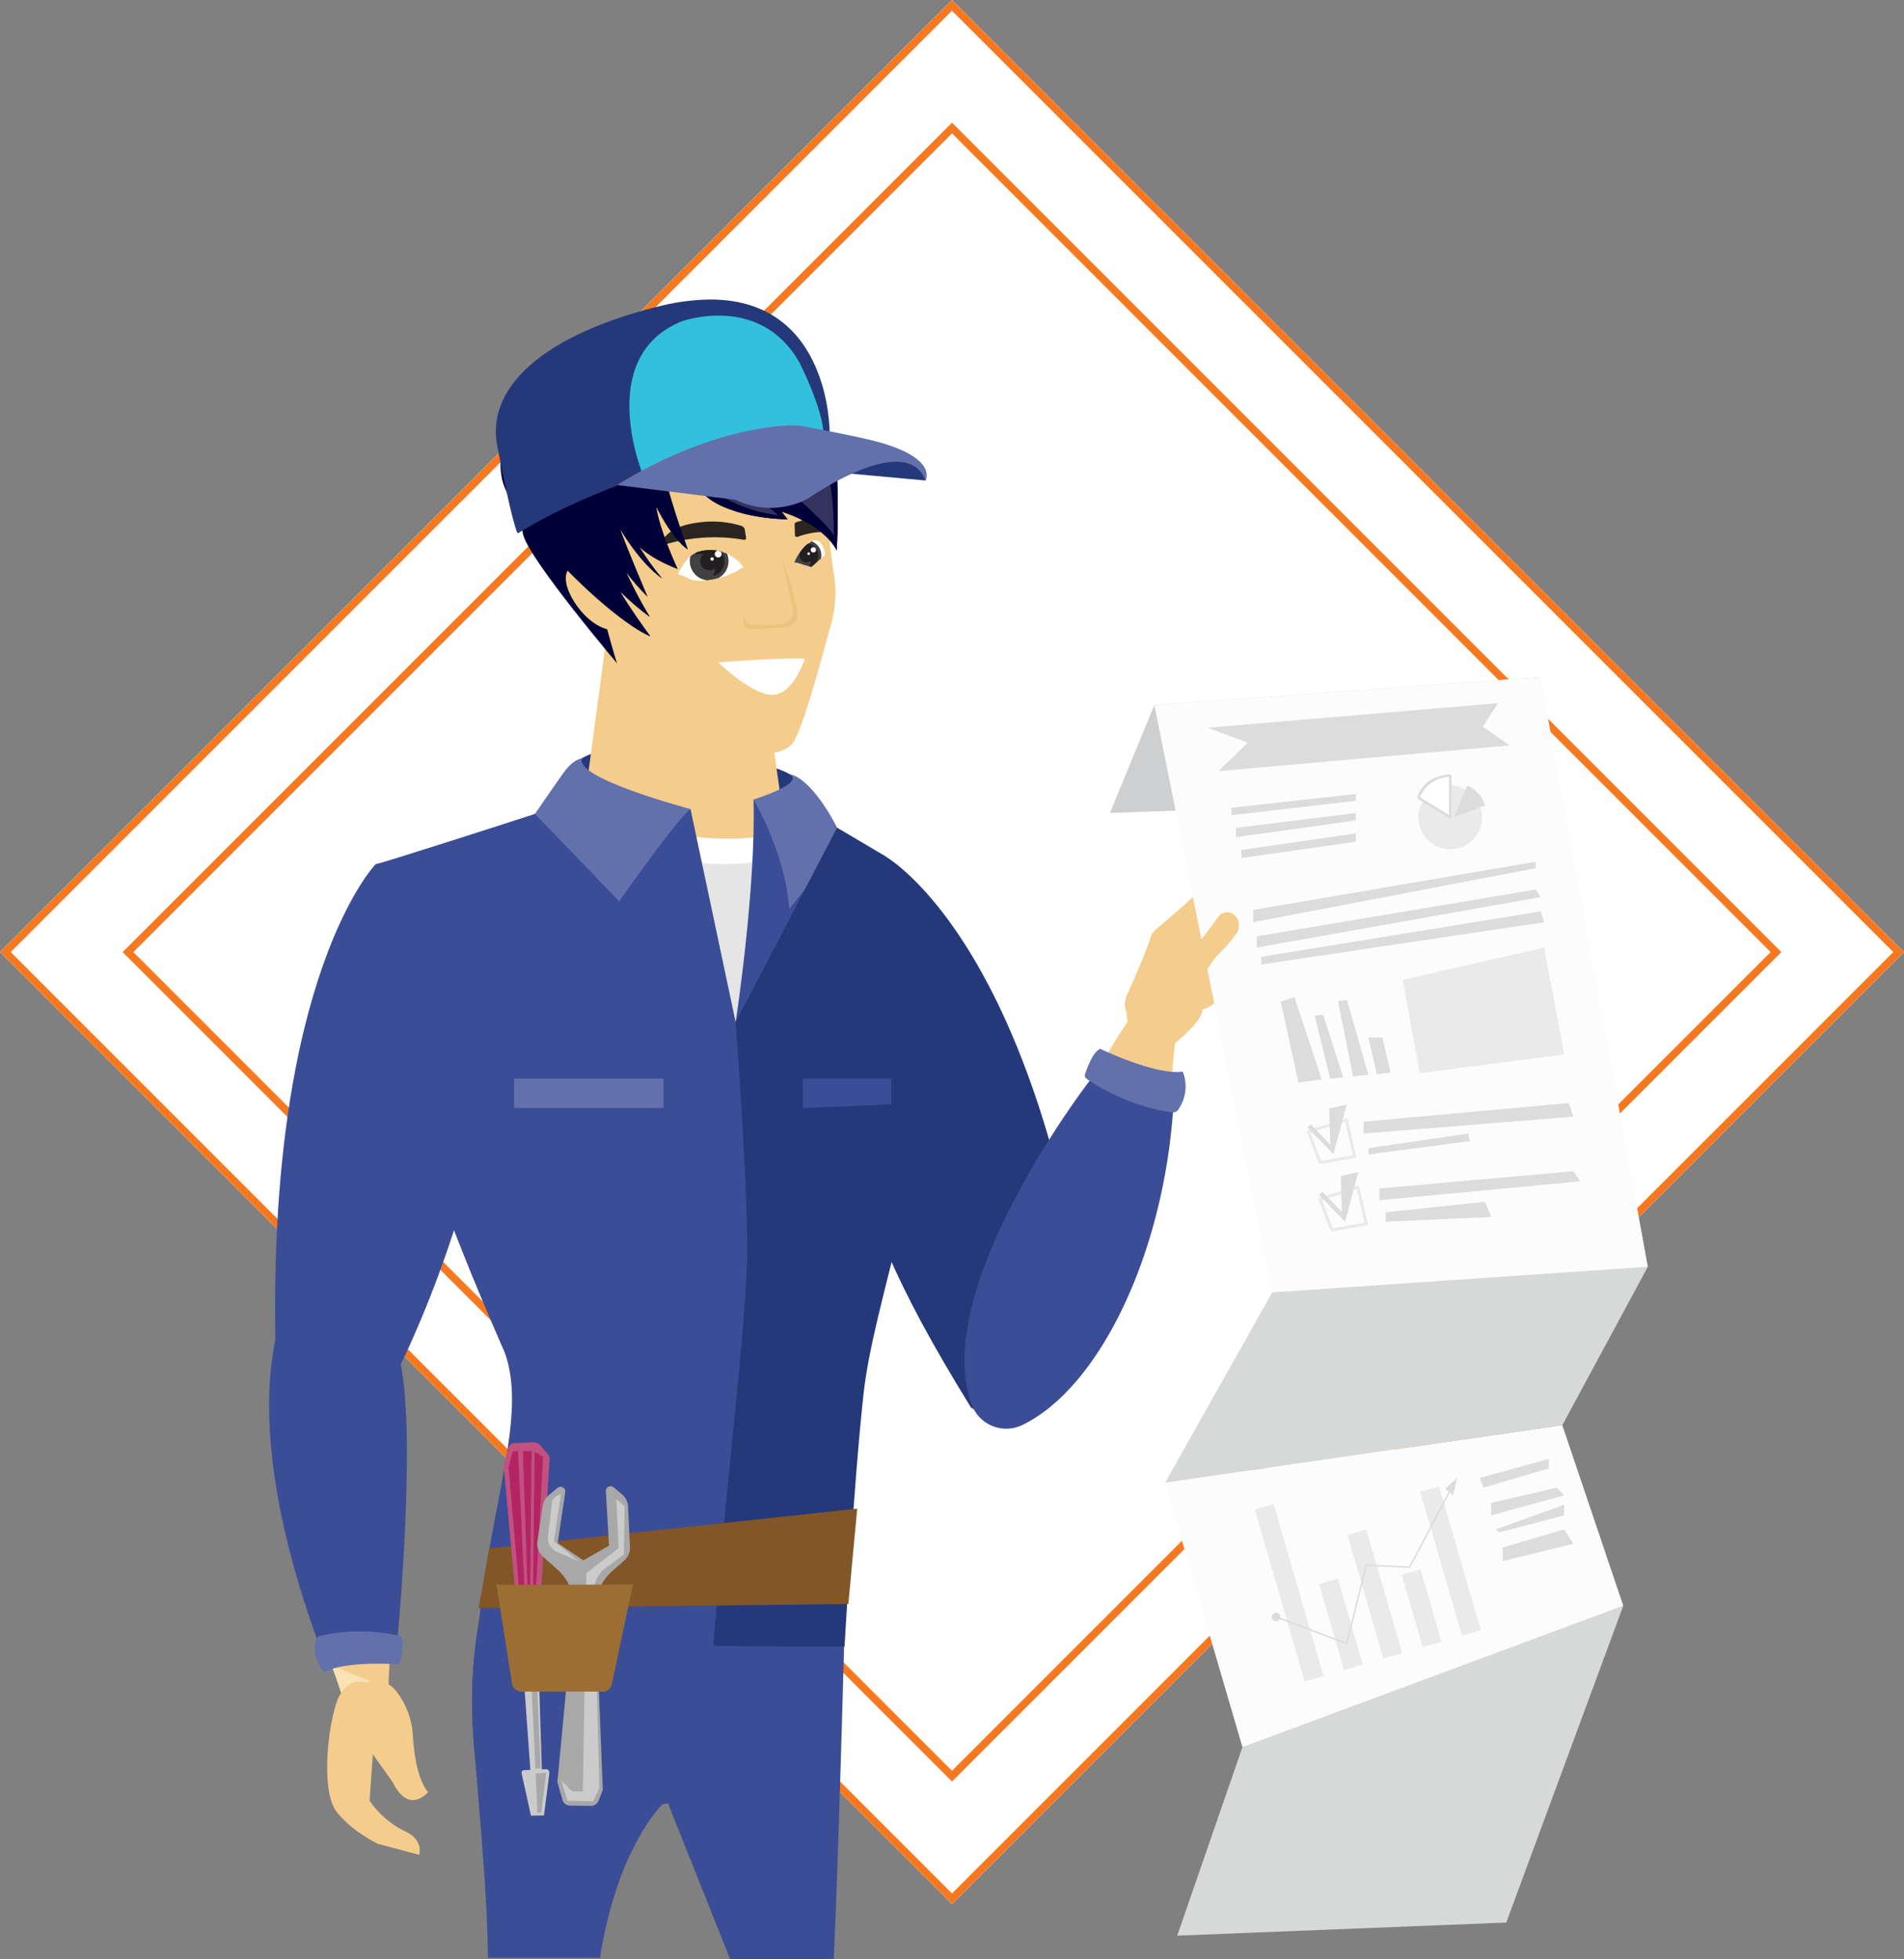<svg xmlns="http://www.w3.org/2000/svg" xmlns:xlink="http://www.w3.org/1999/xlink" width="250.96" height="258.23" viewBox="0 0 250.96 258.23">
  <rect x="0" y="0" width="250.96" height="258.23" fill="#808080" stroke="none"/>
  <defs>
    <clipPath id="clip-path">
      <rect id="Rectangle_403" data-name="Rectangle 403" width="181.726" height="218.76" fill="none"/>
    </clipPath>
    <clipPath id="clip-path-3">
      <path id="Path_1067" data-name="Path 1067" d="M207.81,226.462s6.224,9.428,16.006,10.167,11.2-3.512,11.2-3.512l-4.766-33.9-18.7-.58Z" transform="translate(-207.81 -198.64)" fill="none"/>
    </clipPath>
    <linearGradient id="linear-gradient" x1="-0.678" y1="4.37" x2="-0.674" y2="4.37" gradientUnits="objectBoundingBox">
      <stop offset="0" stop-color="#f9e2b4"/>
      <stop offset="0.995" stop-color="#f4cc8c"/>
      <stop offset="1" stop-color="#f4cc8c"/>
    </linearGradient>
    <clipPath id="clip-path-5">
      <path id="Path_1075" data-name="Path 1075" d="M296.83,375.06s-2.3,20.669-2.291,30.139c.012,8.925.819,32.645-.653,52.042,9.595.176,17.3.094,17.3.094s1.224-21.818,2.513-33.409,8.515-30.687,8.423-44.366-5.669-26.435-5.669-26.435l-6.255-3.7Z" transform="translate(-293.886 -349.428)" fill="none"/>
    </clipPath>
    <linearGradient id="linear-gradient-2" x1="-0.207" y1="1.576" x2="-0.205" y2="1.576" gradientUnits="objectBoundingBox">
      <stop offset="0" stop-color="#3b4d96"/>
      <stop offset="1" stop-color="#25397a"/>
    </linearGradient>
    <clipPath id="clip-path-7">
      <path id="Path_1078" data-name="Path 1078" d="M140.026,805.169l-1.387,7.882,48.719-.55,1.176-12.571Z" transform="translate(-138.639 -799.929)" fill="none"/>
    </clipPath>
    <linearGradient id="linear-gradient-3" x1="-0.591" y1="1.828" x2="-0.587" y2="1.828" gradientUnits="objectBoundingBox">
      <stop offset="0" stop-color="#9d6e33"/>
      <stop offset="0.995" stop-color="#825626"/>
      <stop offset="1" stop-color="#825626"/>
    </linearGradient>
    <clipPath id="clip-path-9">
      <path id="Path_1092" data-name="Path 1092" d="M166.959,126.958c.557,3.2,13.072,17.9,13.072,17.9l-1.17-9.7-11.786-15.11a23.1,23.1,0,0,0-.117,6.912" transform="translate(-166.738 -120.046)" fill="none"/>
    </clipPath>
    <linearGradient id="linear-gradient-4" x1="-0.903" y1="7.961" x2="-0.896" y2="7.961" gradientUnits="objectBoundingBox">
      <stop offset="0" stop-color="#000029"/>
      <stop offset="1" stop-color="#000038"/>
    </linearGradient>
    <clipPath id="clip-path-10">
      <path id="Path_1093" data-name="Path 1093" d="M206.446,50.138c-7.729,2.993-6.121,25.758-6.121,25.758s-2-2.424-3.612-.811,1.592,7.035,5.023,7.944c0,0,2.595,9.765,3.917,10.92s9.8,4.672,11.841,5.254,7.2.794,8.7-1.183,4.628-14.306,5.132-15.885a15.61,15.61,0,0,0,.26-6.631,71.813,71.813,0,0,1-.8-8.255c-.039-1.287-.985-8.249-2.806-10.678-1.509-2.013-10-7.164-17.266-7.165a11.787,11.787,0,0,0-4.27.732" transform="translate(-196.285 -49.406)" fill="none"/>
    </clipPath>
    <linearGradient id="linear-gradient-5" x1="-0.733" y1="3.744" x2="-0.729" y2="3.744" xlink:href="#linear-gradient"/>
    <clipPath id="clip-path-11">
      <path id="Path_1094" data-name="Path 1094" d="M183.427,14.633c-6.187.877-13.415,4.085-15.359,6.535,0,0-3.938,1.913-5.133,4.985a20.753,20.753,0,0,0-.4,10.2c1.222,5.437,11.764,17.195,17.5,19.69,0,0-2.878-3.915-4-5.951a34.145,34.145,0,0,0,3.919,3.377,61.127,61.127,0,0,1-2.985-5.607c-.033-.082-.063-.16-.089-.233a30.662,30.662,0,0,0,2.763,3.157s-2.921-6.878-3.629-8.972c0,0,2.486,4.386,5.562,6.593a34.889,34.889,0,0,1-3.054-4.278s1.242,1.527,5.1,3.021c0,0-2.408-5.125-2.824-8.24,0,0,2.061,4.261,4.172,5.669,0,0-3.256-8.825-3.348-11.858,0,0,4.1,3.372,5.8,4.884s5.607,2.887,10.716,3.021l-.812-1.02s5.335,1.5,7.283,5.1a106.261,106.261,0,0,0-.1-12.442,16.36,16.36,0,0,0-6.949-10.783c-3.26-2.118-7.3-6.935-12.8-6.935a9.51,9.51,0,0,0-1.337.1" transform="translate(-162.076 -14.538)" fill="none"/>
    </clipPath>
    <linearGradient id="linear-gradient-6" x1="-0.688" y1="5.059" x2="-0.683" y2="5.059" xlink:href="#linear-gradient-4"/>
    <clipPath id="clip-path-13">
      <path id="Path_1102" data-name="Path 1102" d="M176.087,14.633c-6.187.877-13.415,4.085-15.359,6.535,0,0-3.938,1.913-5.133,4.985a10.674,10.674,0,0,0-2.435,9.226c1.222,5.437,13.8,18.165,19.528,20.66,0,0-2.878-3.915-4-5.951a34.147,34.147,0,0,0,3.919,3.377,61.136,61.136,0,0,1-2.985-5.607c-.033-.082-.063-.16-.089-.233a30.661,30.661,0,0,0,2.763,3.157s-2.921-6.878-3.629-8.972c0,0,2.486,4.386,5.562,6.593a34.886,34.886,0,0,1-3.054-4.278s1.242,1.527,5.1,3.021c0,0-2.408-5.125-2.824-8.24,0,0,2.061,4.261,4.172,5.669,0,0-3.256-8.825-3.347-11.858,0,0,4.1,3.372,5.8,4.884s5.606,2.887,10.716,3.021l-.812-1.02s5.335,1.5,7.283,5.1a106.264,106.264,0,0,0-.1-12.442,16.36,16.36,0,0,0-6.949-10.783c-3.26-2.118-7.3-6.935-12.8-6.935a9.51,9.51,0,0,0-1.337.1" transform="translate(-152.909 -14.538)" fill="none"/>
    </clipPath>
    <linearGradient id="linear-gradient-7" x1="-0.615" y1="5.052" x2="-0.611" y2="5.052" xlink:href="#linear-gradient-4"/>
    <clipPath id="clip-path-15">
      <path id="Path_1107" data-name="Path 1107" d="M279.35,165.992a2.718,2.718,0,0,0-.925.561,2.576,2.576,0,0,0-.069.4,2.549,2.549,0,0,0,2.279,2.766,10.934,10.934,0,0,0,1.428-.27,2.551,2.551,0,0,0,1.194-3.229,5.049,5.049,0,0,0-2.211-.5,5.5,5.5,0,0,0-1.7.272" transform="translate(-278.345 -165.72)" fill="none"/>
    </clipPath>
    <linearGradient id="linear-gradient-8" x1="-8.36" y1="28.629" x2="-8.33" y2="28.629" gradientUnits="objectBoundingBox">
      <stop offset="0"/>
      <stop offset="1" stop-color="#414042"/>
    </linearGradient>
    <clipPath id="clip-path-16">
      <path id="Path_1112" data-name="Path 1112" d="M279.366,168.051a.073.073,0,0,0-.047-.015c.036.045.062.03.047.015m-6.135-2.06c-1.409.461-2.469,2.662-2.469,2.662-.158.492-.054.127,1.141.724,1.657,1.041,5.578-.2,6.74-1.016.4-.28.594-.33.676-.325l0,0a5.347,5.347,0,0,0-6.086-2.042" transform="translate(-270.704 -165.72)" fill="none"/>
    </clipPath>
    <clipPath id="clip-path-17">
      <rect id="Rectangle_383" data-name="Rectangle 383" width="3.869" height="3.997" fill="none"/>
    </clipPath>
    <clipPath id="clip-path-18">
      <path id="Path_1108" data-name="Path 1108" d="M284.5,166.163a2.03,2.03,0,0,0-2.563-2.145,2.034,2.034,0,1,1,2.37,2.841,2.029,2.029,0,0,0,.193-.7" transform="translate(-281.94 -162.862)" fill="none"/>
    </clipPath>
    <linearGradient id="linear-gradient-9" x1="-9.817" y1="33.115" x2="-9.782" y2="33.115" gradientUnits="objectBoundingBox">
      <stop offset="0" stop-color="#6d6e71"/>
      <stop offset="1" stop-color="#231f20"/>
    </linearGradient>
    <clipPath id="clip-path-20">
      <path id="Path_1114" data-name="Path 1114" d="M347.6,162.641s-.151.232.184.145l2,.611,1.276-1.125a1.971,1.971,0,0,0-1.235-2.279,5.9,5.9,0,0,0-2.23,2.648" transform="translate(-347.561 -159.993)" fill="none"/>
    </clipPath>
    <linearGradient id="linear-gradient-10" x1="-13.555" y1="37.179" x2="-13.515" y2="37.179" xlink:href="#linear-gradient-8"/>
    <clipPath id="clip-path-21">
      <path id="Path_1119" data-name="Path 1119" d="M349.979,159.424c-1.41.486-2.383,2.708-2.383,2.708s-.151.232.184.145l2,.611,1.818-1.6s-.175-1.927-1.257-1.927a1.125,1.125,0,0,0-.366.066" transform="translate(-347.561 -159.358)" fill="none"/>
    </clipPath>
    <clipPath id="clip-path-22">
      <rect id="Rectangle_387" data-name="Rectangle 387" width="2.987" height="3.085" fill="none"/>
    </clipPath>
    <clipPath id="clip-path-23">
      <path id="Path_1115" data-name="Path 1115" d="M350.36,163.918a1.568,1.568,0,0,0-1.979-1.656,1.57,1.57,0,1,1,1.829,2.193,1.56,1.56,0,0,0,.149-.537" transform="translate(-348.381 -161.37)" fill="none"/>
    </clipPath>
    <linearGradient id="linear-gradient-11" x1="-15.804" y1="42.922" x2="-15.758" y2="42.922" xlink:href="#linear-gradient-9"/>
    <clipPath id="clip-path-24">
      <path id="Path_1120" data-name="Path 1120" d="M171.085.994c-16.618,4.255-22.2,11.571-20.926,18.218,2.079,10.858,2.708,11.615,2.708,11.615a64.624,64.624,0,0,1,7.572-3.988,111.991,111.991,0,0,1,33.547-9.221S194.209,0,178.26,0a29.005,29.005,0,0,0-7.175,1" transform="translate(-149.984 0.002)" fill="none"/>
    </clipPath>
    <linearGradient id="linear-gradient-12" x1="-0.447" y1="4.75" x2="-0.443" y2="4.75" xlink:href="#linear-gradient-2"/>
    <clipPath id="clip-path-26">
      <path id="Path_1124" data-name="Path 1124" d="M8.083,782.487c.291,8.856,6.21,22.078,8,27.961,0,0,.666.2,3.57-.474a8.712,8.712,0,0,1,2.253-.305c.36,0,.218.01.319-.585-.049-.535.26-5.049.26-5.049,2.319-14.719.846-21.8.846-21.8Z" transform="translate(-8.083 -782.237)" fill="none"/>
    </clipPath>
    <linearGradient id="linear-gradient-13" x1="0.194" y1="2.364" x2="0.2" y2="2.364" xlink:href="#linear-gradient"/>
    <clipPath id="clip-path-28">
      <path id="Path_1127" data-name="Path 1127" d="M44.075,914.016l-.6.126s-2.8-1.036-4,3.052-1.769,11.515.141,14a14.716,14.716,0,0,0,3.521,3.1h0A19.608,19.608,0,0,0,45,935.39l5.5,1.467s.688-2.107-2.13-3.227a12.078,12.078,0,0,1-4.4-3.9l.428-6.118,2.615,3.673c2.163,4.389,4.67,1.3,4.67,1.3s-1.615-1.44-2-7.218a10.45,10.45,0,0,0-2.32-6.225,3.4,3.4,0,0,0-3.285-1.131" transform="translate(-38.368 -913.945)" fill="none"/>
    </clipPath>
    <linearGradient id="linear-gradient-14" x1="-0.041" y1="1.933" x2="-0.033" y2="1.933" xlink:href="#linear-gradient"/>
    <clipPath id="clip-path-29">
      <path id="Path_1128" data-name="Path 1128" d="M519.213,461.418c.557,1.772.3,2.345.3,2.345A118.61,118.61,0,0,0,507.5,487.592l14.008,6.021c3.365-8.2,3.507-20.962,4.289-27.061,0,0,5.665-4.432,2.789-5.22a23.9,23.9,0,0,0-5.962-1.088,4.359,4.359,0,0,0-3.41,1.173" transform="translate(-507.5 -460.245)" fill="none"/>
    </clipPath>
    <linearGradient id="linear-gradient-15" x1="-2.47" y1="3.192" x2="-2.465" y2="3.192" xlink:href="#linear-gradient"/>
    <clipPath id="clip-path-31">
      <path id="Path_1131" data-name="Path 1131" d="M575.911,388.7c-1.33,1.342-4.565,4.1-5.762,5.11a1.857,1.857,0,0,0-.579.886c-.51,1.7-2.289,5.757-3.2,7.8a2.674,2.674,0,0,0,.265,2.648,5.035,5.035,0,0,0,3.482,2.283c2.9.275,4.615-3.433,4.615-3.433,1.509.837,2.728-.15,3.471-.719a1.418,1.418,0,0,0,.577-1.354,4.34,4.34,0,0,0,1.168-1.753,1.368,1.368,0,0,0,.812-1.021c-.094-1.887-.686-10.257-.686-10.257a4.835,4.835,0,0,0-2.482-.883,2.283,2.283,0,0,0-1.678.692" transform="translate(-566.134 -388.008)" fill="none"/>
    </clipPath>
    <linearGradient id="linear-gradient-16" x1="-4.374" y1="6.066" x2="-4.366" y2="6.066" xlink:href="#linear-gradient"/>
    <clipPath id="clip-path-33">
      <path id="Path_1168" data-name="Path 1168" d="M580.446,405.359a1.417,1.417,0,0,0-1.018.578c-1.083,1.487-3.609,4.9-4.338,5.393-.937.632-3.512,1.773-4.661,2.672s-6.01,5.006-.623,7.984c0,0,4.233-.4,5.45-2.479s1.789-6.26,4.147-8.588a19.761,19.761,0,0,0,2.4-2.779,1.852,1.852,0,0,0-.224-2.371l-.025-.024a1.416,1.416,0,0,0-.977-.391c-.042,0-.085,0-.128.006" transform="translate(-567.317 -405.353)" fill="none"/>
    </clipPath>
    <linearGradient id="linear-gradient-17" x1="-4.404" y1="5.812" x2="-4.396" y2="5.812" xlink:href="#linear-gradient"/>
  </defs>
  <g id="prodaja" transform="translate(-8085.306 -19914.525)">
    <g id="Rectangle_365" data-name="Rectangle 365" transform="translate(8210.786 19914.525) rotate(45)" fill="#fff" stroke="#f67921" stroke-width="1">
      <rect width="177.455" height="177.455" stroke="none"/>
      <rect x="0.5" y="0.5" width="176.455" height="176.455" fill="none"/>
    </g>
    <g id="Rectangle_366" data-name="Rectangle 366" transform="translate(8210.786 19930.689) rotate(45)" fill="#fff" stroke="#f67921" stroke-width="1">
      <rect width="154.597" height="154.597" stroke="none"/>
      <rect x="0.5" y="0.5" width="153.597" height="153.597" fill="none"/>
    </g>
    <g id="Group_396" data-name="Group 396" transform="translate(8120.778 19953.996)">
      <g id="Group_395" data-name="Group 395" clip-path="url(#clip-path)">
        <g id="Group_330" data-name="Group 330" transform="translate(0 0)">
          <g id="Group_329" data-name="Group 329" clip-path="url(#clip-path)">
            <path id="Path_1060" data-name="Path 1060" d="M330.528,1094.909a9.222,9.222,0,0,0-7.474,0Z" transform="translate(-258.695 -876.149)" fill="#3b4d96"/>
            <path id="Path_1061" data-name="Path 1061" d="M259.293,898.7h13.654c.724-15.845,1.582-49.6,1.582-49.6l-26.62,2.4,1.479,22.368Z" transform="translate(-198.52 -679.941)" fill="#3b4d96"/>
            <path id="Path_1062" data-name="Path 1062" d="M183.558,841.708l-14.829,1.339-31.509-3.177s-3.954,8.309-2.65,23.467c.036.413.071.833.106,1.255l24.716,6.292,23.407-4.476c.261-13.594.759-24.7.759-24.7" transform="translate(-107.549 -672.55)" fill="#3b4d96"/>
            <path id="Path_1063" data-name="Path 1063" d="M136.4,891.11h14.758c2.031-12.935,6.937-18.926,8.233-20.227l6.6-9.026,2.732-18.811-31.509-3.177s-3.954,8.309-2.65,23.467c1.321,15.364,1.746,21.484,1.831,27.774" transform="translate(-107.549 -672.55)" fill="#3b4d96"/>
            <path id="Path_1064" data-name="Path 1064" d="M32.163,402.234s-1.735-12.177-14.966-28.68c0,0-14.067,14.522-13.219,62.676,0,0,.027.1.085.288,6.082,12.034,16.492,3,16.44,2.956,0,0,8.871-17.6,11.66-37.24" transform="translate(-3.157 -299.134)" fill="#3b4d96"/>
            <path id="Path_1065" data-name="Path 1065" d="M371.5,400.542s-3.686-14.578,6.411-33c0,0,19.2,10.113,27.01,61.392,0,0-.009.1-.034.3-3.875,12.817-13.5,12.448-15.4,11.137-10.578-17.153-12.889-24.191-17.991-39.827" transform="translate(-296.966 -294.322)" fill="#25397a"/>
            <path id="Path_1066" data-name="Path 1066" d="M204.318,298.787s-3.467.918-3.467,2.446,9.334,5.118,15.556,5.172,13.733-2.865,13.8-3.809-6.066-4.086-25.89-3.809" transform="translate(-160.837 -239.248)" fill="#25397a"/>
          </g>
        </g>
        <g id="Group_332" data-name="Group 332" transform="translate(41.4 39.573)">
          <g id="Group_331" data-name="Group 331" clip-path="url(#clip-path-3)">
            <rect id="Rectangle_368" data-name="Rectangle 368" width="46.691" height="41.295" transform="translate(-15.115 31.469) rotate(-64.344)" fill="url(#linear-gradient)"/>
          </g>
        </g>
        <g id="Group_334" data-name="Group 334" transform="translate(0 0)">
          <g id="Group_333" data-name="Group 333" clip-path="url(#clip-path)">
            <path id="Path_1068" data-name="Path 1068" d="M264.754,358.557h14.2s-2.435,21.4-4.958,23.72-9.242-23.72-9.242-23.72" transform="translate(-212.009 -287.125)" fill="#e5e5e5"/>
            <path id="Path_1069" data-name="Path 1069" d="M264.526,353.033s8.288,1.655,14.223,0l.85,3.193s-9.211,2.266-15.073-.389Z" transform="translate(-211.827 -282.701)" fill="#fff"/>
            <path id="Path_1070" data-name="Path 1070" d="M308.666,360.158s2.7-17.6,2.351-29.34l11.017,6.472s-9.855,21.844-13.367,22.867" transform="translate(-247.173 -264.912)" fill="#3b4d96"/>
            <path id="Path_1071" data-name="Path 1071" d="M178.861,365.185,172.911,337.1H153.778l-7.21,3.381s11.959,24.338,32.293,24.708" transform="translate(-117.369 -269.939)" fill="#3b4d96"/>
            <path id="Path_1072" data-name="Path 1072" d="M145.764,783.1s30.743-23.192,45.356,1.208a25.206,25.206,0,0,1-.237,6.741,112.426,112.426,0,0,1-47.842-.447Z" transform="translate(-114.544 -619.116)" fill="#e5e5e5"/>
            <path id="Path_1073" data-name="Path 1073" d="M185.1,325.135s9.151-13.232,11.276-14.842c0,0-15.346-4.029-14.3-6.668,0,0-1.053,0-2.378,1.818-.916,1.257-3.825,5.493-3.825,5.493Z" transform="translate(-140.839 -243.136)" fill="#6271ab"/>
            <path id="Path_1074" data-name="Path 1074" d="M320.465,317.245s4.172,6.85,4.705,14.429c0,0,6.134-7.21,6.312-10.722,0,0-3.111-6.4-6.312-7.084,0,0,2.679.964-4.705,3.377" transform="translate(-256.622 -251.339)" fill="#6271ab"/>
          </g>
        </g>
        <g id="Group_336" data-name="Group 336" transform="translate(58.548 69.613)">
          <g id="Group_335" data-name="Group 335" clip-path="url(#clip-path-5)">
            <rect id="Rectangle_370" data-name="Rectangle 370" width="102.799" height="88.403" transform="translate(-52.232 67.68) rotate(-52.341)" fill="url(#linear-gradient-2)"/>
          </g>
        </g>
        <g id="Group_338" data-name="Group 338" transform="translate(0 0)">
          <g id="Group_337" data-name="Group 337" clip-path="url(#clip-path)">
            <path id="Path_1076" data-name="Path 1076" d="M117.93,367.767,91.476,340.321s-20.443,6.62-21,6.62c0,0,3.882,22.183,4.991,31.057s12.016,33.275,12.016,33.275c2.7,7.461-.91,17.3-2.813,31.056-.432,3.117-.752,5.731-.752,5.731,2.685,1.136,18.242,1.653,31.065,1.888,1.472-19.4,4.493-43.434,4.481-52.359-.013-9.47-1.536-29.823-1.536-29.823" transform="translate(-56.437 -272.522)" fill="#3b4d96"/>
            <rect id="Rectangle_371" data-name="Rectangle 371" width="19.696" height="3.866" transform="translate(32.289 102.694)" fill="#6271ab"/>
            <path id="Path_1077" data-name="Path 1077" d="M353.167,515.476v3.867l11.653-.492v-3.375Z" transform="translate(-282.809 -412.782)" fill="#3b4d96"/>
          </g>
        </g>
        <g id="Group_340" data-name="Group 340" transform="translate(27.62 159.362)">
          <g id="Group_339" data-name="Group 339" clip-path="url(#clip-path-7)">
            <rect id="Rectangle_373" data-name="Rectangle 373" width="48.173" height="39.777" transform="translate(-6.219 4.47) rotate(-35.71)" fill="url(#linear-gradient-3)"/>
          </g>
        </g>
        <g id="Group_342" data-name="Group 342" transform="translate(0 0)">
          <g id="Group_341" data-name="Group 341" clip-path="url(#clip-path)">
            <path id="Path_1079" data-name="Path 1079" d="M165.79,874.255l1.4,19.539-.841.039a.334.334,0,0,0-.31.406l1.235,5.582,1.716-.029.711-5.574a.462.462,0,0,0-.48-.52l-.517.025-.609-19.576Z" transform="translate(-132.761 -699.998)" fill="#cbcbcb"/>
            <path id="Path_1080" data-name="Path 1080" d="M159.919,868.347a.519.519,0,0,0,.541.469l3.558-.168a.425.425,0,0,0,.4-.444l-.07-1.475-4.566.215Z" transform="translate(-127.954 -694.059)" fill="#fb0"/>
            <path id="Path_1081" data-name="Path 1081" d="M157.12,779.2l2.849-.134,1.36-20.866a.8.8,0,0,0-.2-.58l-1.026-1.176a1.231,1.231,0,0,0-.985-.42l-2.44.115a.859.859,0,0,0-.8.66l-.591,2.493Z" transform="translate(-124.357 -605.408)" fill="#c25081"/>
            <path id="Path_1082" data-name="Path 1082" d="M176.569,980.029l.5-.024.647-5.206-1.393.066Z" transform="translate(-141.198 -780.599)" fill="#a8a8a8"/>
            <path id="Path_1083" data-name="Path 1083" d="M172.587,895.592l.7-.033-.816-18.939-.772.036Z" transform="translate(-137.49 -701.98)" fill="#a8a8a8"/>
            <path id="Path_1084" data-name="Path 1084" d="M159.876,861.311l4.5-.629-.025-.534-.724.034.109-1.671-3.157,1.264.051.552-.844.036Z" transform="translate(-127.954 -687.478)" fill="#eea200"/>
            <path id="Path_1085" data-name="Path 1085" d="M159.9,780.773l-1.452-16.928L159,761.8l.685-.032.894,18.977Z" transform="translate(-126.879 -610.005)" fill="#b22462"/>
            <path id="Path_1086" data-name="Path 1086" d="M168.554,780.6l-.651-18.848,1.137-.054-.185,18.888Z" transform="translate(-134.453 -609.949)" fill="#b22462"/>
            <path id="Path_1087" data-name="Path 1087" d="M174.6,781.014l.216-18.671,1.1.663L174.964,781Z" transform="translate(-139.816 -610.469)" fill="#b22462"/>
            <path id="Path_1088" data-name="Path 1088" d="M180.061,785.334a.625.625,0,0,1,1.024.567l-1,6.7,3.386,2.283,3.383-1.94-.415-7.167a.625.625,0,0,1,1.026-.515l1.1.925a2.246,2.246,0,0,1,.8,1.616l.247,5.314a2.247,2.247,0,0,1-.759,1.79l-1.577,1.389a6.425,6.425,0,0,0-2.174,5.074l.932,23.758-.54,1.389a1.135,1.135,0,0,1-1.076.724l-2.745-.044a1.006,1.006,0,0,1-.953-.734l-.671-2.385,2.135-22.572a6.425,6.425,0,0,0-2.112-5.393l-1.932-1.729a2.247,2.247,0,0,1-.723-2.014l.728-4.761a2.018,2.018,0,0,1,.685-1.231Z" transform="translate(-142.053 -628.706)" fill="#a8a8a8"/>
            <path id="Path_1089" data-name="Path 1089" d="M200.575,793.555l.322,6.455-4.258,3.325-.457,28.758-1.448-.023-1.391-1.436.805,2.7,3.392.054.805-1.754L197.7,805.59a3.475,3.475,0,0,1,1.4-2.877l2.485-1.843.1-6.359Z" transform="translate(-154.825 -635.462)" fill="#cbcbcb"/>
            <path id="Path_1090" data-name="Path 1090" d="M185.257,796.436l.946-6.2-.561.26a1.136,1.136,0,0,0-.65.9l-.506,4.458a1.93,1.93,0,0,0,1.147,1.987l2.9,1.264Z" transform="translate(-147.723 -632.801)" fill="#cbcbcb"/>
            <path id="Path_1091" data-name="Path 1091" d="M150.4,850.042c.333.127,18,0,18,0l-2.779,13.086a1.239,1.239,0,0,1-1.161,1.044H153.646a1.277,1.277,0,0,1-1.2-1.148Z" transform="translate(-120.441 -680.696)" fill="#9d6e33"/>
          </g>
        </g>
        <g id="Group_344" data-name="Group 344" transform="translate(33.218 23.916)">
          <g id="Group_343" data-name="Group 343" clip-path="url(#clip-path-9)">
            <rect id="Rectangle_375" data-name="Rectangle 375" width="28.285" height="24.455" transform="translate(-11.284 18.236) rotate(-59.022)" fill="url(#linear-gradient-4)"/>
          </g>
        </g>
        <g id="Group_346" data-name="Group 346" transform="translate(39.104 9.843)">
          <g id="Group_345" data-name="Group 345" clip-path="url(#clip-path-10)">
            <rect id="Rectangle_376" data-name="Rectangle 376" width="45.727" height="56.605" transform="translate(-10.479 1.771) rotate(-10.784)" fill="url(#linear-gradient-5)"/>
          </g>
        </g>
        <g id="Group_348" data-name="Group 348" transform="translate(32.289 2.896)">
          <g id="Group_347" data-name="Group 347" clip-path="url(#clip-path-11)">
            <rect id="Rectangle_377" data-name="Rectangle 377" width="44.929" height="42.802" transform="translate(-2.02 0.038) rotate(-1.731)" fill="url(#linear-gradient-6)"/>
          </g>
        </g>
        <g id="Group_350" data-name="Group 350" transform="translate(0 0)">
          <g id="Group_349" data-name="Group 349" clip-path="url(#clip-path)">
            <path id="Path_1095" data-name="Path 1095" d="M168.432,76.749s.169,7.785,4.587,12.113c0,0-1.3-9.409,3.994-12.769,0,0-4.963,3.186-5.45,8.4a25.121,25.121,0,0,1-3.132-7.742" transform="translate(-134.877 -60.933)" fill="#33335f"/>
            <path id="Path_1096" data-name="Path 1096" d="M257.346,97.636s3.357,2.382,4.534,3.313a19.321,19.321,0,0,0,11.3,5.454l-2.845-2.4,3.447,1s-3.149-5.562-4.84-6.569-6.2-.963-6.2-.963l5.32,4.462s-7.148-5.879-10.715-4.3" transform="translate(-206.077 -77.969)" fill="#33335f"/>
            <path id="Path_1097" data-name="Path 1097" d="M326.122,101.691a28.3,28.3,0,0,0,2.413,3.745c.759.759,6.626,5.741,7.048,7a42.874,42.874,0,0,0-.408-6.423c-.422-1.781-3.094-4.506-3.094-4.506l.536,2.054s-5.09-2.417-6.5-1.874" transform="translate(-261.152 -81.288)" fill="#33335f"/>
            <path id="Path_1098" data-name="Path 1098" d="M297.164,237.98s9.093-.7,11.405-.469c0,0-1.459,4.679-4.218,4.751s-7.187-4.282-7.187-4.282" transform="translate(-237.963 -190.156)" fill="#fff"/>
            <path id="Path_1099" data-name="Path 1099" d="M318.933,169.9s1.386,6.306,1.5,7.038a1.891,1.891,0,0,1-1.506,1.931c-.961.167-2.622-.013-3.538.107a1.115,1.115,0,0,1-1.2-1.574s-.776,1.725.383,2.012,2.572-.124,3.447-.1,2.3.114,2.912-1.054-2-8.357-2-8.357" transform="translate(-251.395 -136.054)" fill="#eac37d"/>
            <path id="Path_1100" data-name="Path 1100" d="M259.26,149.9a.163.163,0,0,0,.208.206,22.811,22.811,0,0,1,10.718-.714.245.245,0,0,0,.283-.281l-.169-1.044a.637.637,0,0,0-.416-.5,12.817,12.817,0,0,0-5.65-.457c-3.457.391-4.668,1.879-4.973,2.788" transform="translate(-207.603 -117.716)" fill="#2b2521"/>
            <path id="Path_1101" data-name="Path 1101" d="M349.4,144.834l-1.53.468a.252.252,0,0,0-.178.248l.043,1.425a.263.263,0,0,0,.347.242,9.871,9.871,0,0,1,3.533-.644,1.749,1.749,0,0,0-2.214-1.74" transform="translate(-278.427 -115.932)" fill="#2b2521"/>
          </g>
        </g>
        <g id="Group_352" data-name="Group 352" transform="translate(30.463 2.896)">
          <g id="Group_351" data-name="Group 351" clip-path="url(#clip-path-13)">
            <rect id="Rectangle_379" data-name="Rectangle 379" width="46.959" height="42.863" transform="translate(-2.225 0.038) rotate(-1.731)" fill="url(#linear-gradient-7)"/>
          </g>
        </g>
        <g id="Group_354" data-name="Group 354" transform="translate(0 0)">
          <g id="Group_353" data-name="Group 353" clip-path="url(#clip-path)">
            <path id="Path_1103" data-name="Path 1103" d="M168.432,76.749s.169,7.785,4.587,12.113c0,0-1.3-9.409,3.994-12.769,0,0-4.963,3.186-5.45,8.4a25.121,25.121,0,0,1-3.132-7.742" transform="translate(-134.877 -60.933)" fill="#33335f"/>
            <path id="Path_1104" data-name="Path 1104" d="M257.346,97.636s3.357,2.382,4.534,3.313a19.321,19.321,0,0,0,11.3,5.454l-2.845-2.4,3.447,1s-3.149-5.562-4.84-6.569-6.2-.963-6.2-.963l5.32,4.462s-7.148-5.879-10.715-4.3" transform="translate(-206.077 -77.969)" fill="#33335f"/>
            <path id="Path_1105" data-name="Path 1105" d="M326.122,101.691a28.3,28.3,0,0,0,2.413,3.745c.759.759,6.626,5.741,7.048,7a42.874,42.874,0,0,0-.408-6.423c-.422-1.781-3.094-4.506-3.094-4.506l.536,2.054s-5.09-2.417-6.5-1.874" transform="translate(-261.152 -81.288)" fill="#33335f"/>
            <path id="Path_1106" data-name="Path 1106" d="M270.761,168.653s1.06-2.2,2.47-2.662a5.352,5.352,0,0,1,6.086,2.042c.105.137.133-.24-.675.328-1.162.817-5.083,2.057-6.74,1.016-1.2-.6-1.3-.232-1.141-.724" transform="translate(-216.774 -132.705)" fill="#fff"/>
          </g>
        </g>
        <g id="Group_356" data-name="Group 356" transform="translate(55.452 33.015)">
          <g id="Group_355" data-name="Group 355" clip-path="url(#clip-path-15)">
            <rect id="Rectangle_381" data-name="Rectangle 381" width="6.541" height="6.533" transform="matrix(0.711, -0.704, 0.704, 0.711, -2.117, 1.981)" fill="url(#linear-gradient-8)"/>
          </g>
        </g>
        <g id="Group_363" data-name="Group 363" transform="translate(53.93 33.015)">
          <g id="Group_362" data-name="Group 362" clip-path="url(#clip-path-16)">
            <g id="Group_361" data-name="Group 361" transform="translate(2.238 -0.569)" style="mix-blend-mode: screen;isolation: isolate">
              <g id="Group_360" data-name="Group 360">
                <g id="Group_359" data-name="Group 359" clip-path="url(#clip-path-17)">
                  <g id="Group_358" data-name="Group 358" transform="translate(0 0)">
                    <g id="Group_357" data-name="Group 357" clip-path="url(#clip-path-18)">
                      <rect id="Rectangle_382" data-name="Rectangle 382" width="5.636" height="5.652" transform="translate(-1.986 1.527) rotate(-38.801)" fill="url(#linear-gradient-9)"/>
                    </g>
                  </g>
                </g>
              </g>
            </g>
            <path id="Path_1109" data-name="Path 1109" d="M285.152,168.17a1.194,1.194,0,1,0,1.3-1.082,1.194,1.194,0,0,0-1.3,1.082" transform="translate(-282.27 -166.812)" fill="#231f20"/>
            <path id="Path_1110" data-name="Path 1110" d="M294.863,166.55a.451.451,0,1,0,.49-.409.451.451,0,0,0-.49.409" transform="translate(-290.049 -166.056)" fill="#fff"/>
            <path id="Path_1111" data-name="Path 1111" d="M291.966,170.764a.223.223,0,1,0,.242-.2.223.223,0,0,0-.242.2" transform="translate(-287.73 -169.597)" fill="#fff"/>
          </g>
        </g>
        <g id="Group_365" data-name="Group 365" transform="translate(0 0)">
          <g id="Group_364" data-name="Group 364" clip-path="url(#clip-path)">
            <path id="Path_1113" data-name="Path 1113" d="M347.779,162.278l2,.611,1.818-1.6s-.213-2.347-1.623-1.861-2.383,2.708-2.383,2.708-.151.232.184.145" transform="translate(-278.32 -127.61)" fill="#fff"/>
          </g>
        </g>
        <g id="Group_367" data-name="Group 367" transform="translate(69.241 31.874)">
          <g id="Group_366" data-name="Group 366" clip-path="url(#clip-path-20)">
            <rect id="Rectangle_385" data-name="Rectangle 385" width="5.051" height="5.049" transform="translate(-1.819 1.685) rotate(-44.709)" fill="url(#linear-gradient-10)"/>
          </g>
        </g>
        <g id="Group_374" data-name="Group 374" transform="translate(69.241 31.747)">
          <g id="Group_373" data-name="Group 373" clip-path="url(#clip-path-21)">
            <g id="Group_372" data-name="Group 372" transform="translate(0.163 0.401)" style="mix-blend-mode: screen;isolation: isolate">
              <g id="Group_371" data-name="Group 371">
                <g id="Group_370" data-name="Group 370" clip-path="url(#clip-path-22)">
                  <g id="Group_369" data-name="Group 369" transform="translate(0 0)">
                    <g id="Group_368" data-name="Group 368" clip-path="url(#clip-path-23)">
                      <rect id="Rectangle_386" data-name="Rectangle 386" width="4.351" height="4.363" transform="matrix(0.779, -0.627, 0.627, 0.779, -1.533, 1.178)" fill="url(#linear-gradient-11)"/>
                    </g>
                  </g>
                </g>
              </g>
            </g>
            <path id="Path_1116" data-name="Path 1116" d="M350.861,165.467a.922.922,0,1,0,1-.835.922.922,0,0,0-1,.835" transform="translate(-350.2 -163.578)" fill="#231f20"/>
            <path id="Path_1117" data-name="Path 1117" d="M358.357,164.217a.348.348,0,1,0,.378-.316.348.348,0,0,0-.378.316" transform="translate(-356.205 -162.995)" fill="#fff"/>
            <path id="Path_1118" data-name="Path 1118" d="M356.121,167.47a.172.172,0,1,0,.187-.156.172.172,0,0,0-.187.156" transform="translate(-354.415 -165.729)" fill="#fff"/>
          </g>
        </g>
        <g id="Group_376" data-name="Group 376" transform="translate(29.88 0)">
          <g id="Group_375" data-name="Group 375" clip-path="url(#clip-path-24)">
            <rect id="Rectangle_388" data-name="Rectangle 388" width="54.325" height="47.843" transform="matrix(0.894, -0.447, 0.447, 0.894, -13.43, 6.165)" fill="url(#linear-gradient-12)"/>
          </g>
        </g>
        <g id="Group_378" data-name="Group 378" transform="translate(0 0)">
          <g id="Group_377" data-name="Group 377" clip-path="url(#clip-path)">
            <path id="Path_1121" data-name="Path 1121" d="M372.434,101.084l-14.017-1.279-1.373-3.269s15.592-1.147,15.389,4.548" transform="translate(-285.914 -77.228)" fill="#25397a"/>
            <path id="Path_1122" data-name="Path 1122" d="M240.184,31.766s-6.513-15.577,5.011-20.334c0,0,10.38-3.806,15.6,5.464,0,0,3.035,5.978,3.137,9.32Z" transform="translate(-190.866 -8.534)" fill="#33c0dc"/>
            <path id="Path_1123" data-name="Path 1123" d="M245.85,93.1l-15.631-1.949c13.883-8.525,23.973-7.844,23.973-7.844s7.212,1.321,10.095,2.08c8.331,2.194,6.588,5.168,6.588,5.168-2.579-6.68-15.389,2.321-15.389,2.321a10.481,10.481,0,0,1-9.635.224" transform="translate(-184.355 -66.701)" fill="#6271ab"/>
          </g>
        </g>
        <g id="Group_380" data-name="Group 380" transform="translate(1.61 155.837)">
          <g id="Group_379" data-name="Group 379" clip-path="url(#clip-path-26)">
            <rect id="Rectangle_390" data-name="Rectangle 390" width="32.608" height="26.145" transform="matrix(0.375, -0.927, 0.927, 0.375, -9.87, 24.426)" fill="url(#linear-gradient-13)"/>
          </g>
        </g>
        <g id="Group_382" data-name="Group 382" transform="translate(0 0)">
          <g id="Group_381" data-name="Group 381" clip-path="url(#clip-path)">
            <path id="Path_1125" data-name="Path 1125" d="M4.521,646.1c-1.773.561-10.372,14.417,2.18,48.4l10.222-1.127s2.48-26.08.424-36.154c-1.413-6.92-4.031-13.9-12.825-11.122" transform="translate(0 -516.882)" fill="#3b4d96"/>
            <path id="Path_1126" data-name="Path 1126" d="M41.786,882.139a.464.464,0,0,0-.359-.428,23.485,23.485,0,0,0-10.477.008.754.754,0,0,0-.549.547,4.56,4.56,0,0,0,1.11,4.243c2.8-1.567,9.7-1.044,9.7-1.044.655-.507.622-2.511.58-3.326" transform="translate(-24.229 -705.587)" fill="#6271ab"/>
          </g>
        </g>
        <g id="Group_384" data-name="Group 384" transform="translate(7.644 182.076)">
          <g id="Group_383" data-name="Group 383" clip-path="url(#clip-path-28)">
            <rect id="Rectangle_392" data-name="Rectangle 392" width="25.82" height="17.898" transform="matrix(0.174, -0.985, 0.985, 0.174, -4.736, 22.193)" fill="url(#linear-gradient-14)"/>
          </g>
        </g>
        <g id="Group_386" data-name="Group 386" transform="translate(101.105 91.69)">
          <g id="Group_385" data-name="Group 385" clip-path="url(#clip-path-29)">
            <rect id="Rectangle_393" data-name="Rectangle 393" width="38.078" height="41.008" transform="matrix(0.845, -0.534, 0.534, 0.845, -15.065, 9.515)" fill="url(#linear-gradient-15)"/>
          </g>
        </g>
        <g id="Group_388" data-name="Group 388" transform="translate(0 0)">
          <g id="Group_387" data-name="Group 387" clip-path="url(#clip-path)">
            <path id="Path_1129" data-name="Path 1129" d="M461.029,558.541a4.86,4.86,0,0,0,6.674,2.721c10.024-4.845,18.5-22.133,19.884-41.5l-10.823-4.115s-21.322,27.478-15.735,42.9" transform="translate(-368.435 -412.917)" fill="#3b4d96"/>
            <path id="Path_1130" data-name="Path 1130" d="M539.722,499.1a.536.536,0,0,0,.2.612,27.1,27.1,0,0,0,11.243,4.44.87.87,0,0,0,.822-.354,5.261,5.261,0,0,0,.61-5.024c-3.674.49-10.845-3-10.845-3-.917.266-1.733,2.43-2.034,3.322" transform="translate(-432.176 -397.01)" fill="#6271ab"/>
          </g>
        </g>
        <g id="Group_390" data-name="Group 390" transform="translate(112.786 77.299)">
          <g id="Group_389" data-name="Group 389" clip-path="url(#clip-path-31)">
            <rect id="Rectangle_395" data-name="Rectangle 395" width="24.623" height="23.65" transform="matrix(0.601, -0.799, 0.799, 0.601, -9.617, 12.576)" fill="url(#linear-gradient-16)"/>
          </g>
        </g>
        <g id="Group_392" data-name="Group 392" transform="translate(0 0)">
          <g id="Group_391" data-name="Group 391" clip-path="url(#clip-path)">
            <path id="Path_1132" data-name="Path 1132" d="M656.375,624.427,645.1,645.309,592.733,652.9,606.87,627.8l29.879-7.226Z" transform="translate(-474.649 -496.946)" fill="#d7d9d9"/>
            <path id="Path_1133" data-name="Path 1133" d="M556.307,267.736l5.85-14.229,50.91-3.668v15.913Z" transform="translate(-445.479 -200.066)" fill="#cdcfd0"/>
            <path id="Path_1134" data-name="Path 1134" d="M585.673,253.507l15.543,77.416,49.5-3.377-14.138-77.708Z" transform="translate(-468.995 -200.065)" fill="#fcfcfc"/>
            <path id="Path_1135" data-name="Path 1135" d="M592.734,752.309,645.1,744.72l8.032,23.782-21.847,13.555-28.35,5.079Z" transform="translate(-474.649 -596.356)" fill="#fcfcfc"/>
            <path id="Path_1136" data-name="Path 1136" d="M600.8,907.59l8.6-24.862,50.2-18.634L644.17,905.861" transform="translate(-481.106 -691.949)" fill="#d7d9d9"/>
            <line id="Line_82" data-name="Line 82" x1="43.373" y2="1.729" transform="translate(119.691 213.912)" fill="#fcfcfc"/>
            <path id="Path_1137" data-name="Path 1137" d="M620.888,270.3l38.288-3.236-2.022,3.082,3.546,2.488-38.369,3.382,3.851-3.742Z" transform="translate(-497.194 -213.858)" fill="#dcdcdc"/>
            <path id="Path_1138" data-name="Path 1138" d="M636.651,328.963l16.411-1.809v.9l-16.411,1.889Z" transform="translate(-509.817 -261.978)" fill="#dcdcdc"/>
            <path id="Path_1139" data-name="Path 1139" d="M639.7,341.7l15.8-1.954v.977l-15.8,2.2Z" transform="translate(-512.26 -272.063)" fill="#dcdcdc"/>
            <path id="Path_1140" data-name="Path 1140" d="M642.981,355.371l15.15-2.2v1.1L643.1,356.416Z" transform="translate(-514.886 -282.81)" fill="#dcdcdc"/>
            <path id="Path_1141" data-name="Path 1141" d="M651.1,378.317l37.236-6.344v.846L651.1,379.944Z" transform="translate(-521.391 -297.868)" fill="#dcdcdc"/>
            <path id="Path_1142" data-name="Path 1142" d="M653.431,396.506v1.482l37.411-6.656-.638-.993Z" transform="translate(-523.254 -312.576)" fill="#dcdcdc"/>
            <path id="Path_1143" data-name="Path 1143" d="M656.482,410.81v1.013l37.279-5.566-.476-1.424Z" transform="translate(-525.697 -324.182)" fill="#dcdcdc"/>
            <path id="Path_1144" data-name="Path 1144" d="M669.356,462.106l2.32,10.646,3.072-.41-3.6-10.855Z" transform="translate(-536.006 -369.549)" fill="#dcdcdc"/>
            <path id="Path_1145" data-name="Path 1145" d="M691.726,473.314l2.045,8.3,1.714-.17L692.85,473.2Z" transform="translate(-553.92 -378.931)" fill="#dcdcdc"/>
            <path id="Path_1146" data-name="Path 1146" d="M707.115,463.578l2,9.933,2.016-.2-2.81-9.853Z" transform="translate(-566.243 -371.128)" fill="#dcdcdc"/>
            <path id="Path_1147" data-name="Path 1147" d="M727.289,488.286l1.109,4.8,1.815-.18-1.069-4.617Z" transform="translate(-582.398 -391.009)" fill="#dcdcdc"/>
            <path id="Path_1148" data-name="Path 1148" d="M750.043,432.987l2.229,12.3,19.035-2.468-2.625-14.087Z" transform="translate(-600.619 -343.32)" fill="#eaeaea"/>
            <path id="Path_1149" data-name="Path 1149" d="M692.919,546.882l-.009,0-4.542.817a.2.2,0,0,1-.225-.127l-1.553-4.051a.2.2,0,0,1,.128-.265l4.995-1.588a.2.2,0,0,1,.258.148l1.1,4.821a.2.2,0,0,1-.152.242m-4.459.391,4.169-.75-1-4.4-4.58,1.456Z" transform="translate(-549.796 -433.751)" fill="#eaeaea"/>
            <path id="Path_1150" data-name="Path 1150" d="M686.915,535.62l.481-.368,2.53,2.662-.136-4.771,2.3-.524-1.727,6.54Z" transform="translate(-550.067 -426.51)" fill="#dcdcdc"/>
            <path id="Path_1151" data-name="Path 1151" d="M700.62,591.521l-.009,0-4.542.818a.2.2,0,0,1-.225-.127l-1.553-4.051a.2.2,0,0,1,.128-.265l4.994-1.588a.2.2,0,0,1,.259.148l1.1,4.821a.2.2,0,0,1-.152.242m-4.458.391,4.169-.75-1-4.4-4.58,1.456Z" transform="translate(-555.963 -469.497)" fill="#eaeaea"/>
            <path id="Path_1152" data-name="Path 1152" d="M694.616,580.259l.481-.368,2.53,2.662-.136-4.771,2.3-.524-1.727,6.54Z" transform="translate(-556.234 -462.256)" fill="#dcdcdc"/>
            <path id="Path_1153" data-name="Path 1153" d="M724.111,534.033v1.553l27.655-2.22-.608-1.8Z" transform="translate(-579.853 -425.664)" fill="#dcdcdc"/>
            <path id="Path_1154" data-name="Path 1154" d="M734.626,578.98v1.553l26.472-2.492-.912-1.327Z" transform="translate(-588.273 -461.82)" fill="#dcdcdc"/>
            <path id="Path_1155" data-name="Path 1155" d="M768.778,325.746a4.191,4.191,0,1,1-4.191-4.191,4.191,4.191,0,0,1,4.191,4.191" transform="translate(-608.909 -257.494)" fill="#eaeaea"/>
            <path id="Path_1156" data-name="Path 1156" d="M764.586,320.537V315.05s-3.26-.031-4.191,2.9Z" transform="translate(-608.909 -252.285)" fill="#fff"/>
            <path id="Path_1157" data-name="Path 1157" d="M763.908,320.028a.169.169,0,0,1-.089-.025l-4.191-2.59a.168.168,0,0,1-.072-.195c.947-2.98,4.209-3.015,4.348-3.015a.174.174,0,0,1,.122.05.17.17,0,0,1,.051.119v5.487a.169.169,0,0,1-.169.169m-3.988-2.832,3.82,2.361v-5.009a4.224,4.224,0,0,0-3.82,2.648" transform="translate(-608.23 -251.607)" fill="#dcdcdc"/>
            <path id="Path_1158" data-name="Path 1158" d="M783.887,325.746l1.754-4.191a4.019,4.019,0,0,1,2.331,2.633Z" transform="translate(-627.72 -257.494)" fill="#dcdcdc"/>
            <rect id="Rectangle_396" data-name="Rectangle 396" width="2.582" height="23.584" transform="translate(129.917 159.485) rotate(-16.203)" fill="#eaeaea"/>
            <rect id="Rectangle_397" data-name="Rectangle 397" width="2.582" height="11.792" transform="translate(138.391 169.302) rotate(-16.203)" fill="#eaeaea"/>
            <rect id="Rectangle_398" data-name="Rectangle 398" width="2.582" height="16.977" transform="translate(142.128 162.817) rotate(-16.203)" fill="#eaeaea"/>
            <rect id="Rectangle_399" data-name="Rectangle 399" width="2.582" height="9.917" transform="translate(149.282 168.09) rotate(-16.203)" fill="#eaeaea"/>
            <rect id="Rectangle_400" data-name="Rectangle 400" width="2.582" height="19.74" transform="translate(151.725 157.151) rotate(-16.203)" fill="#eaeaea"/>
            <path id="Path_1159" data-name="Path 1159" d="M688.861,786.045a.1.1,0,0,0-.058.048l-5.443,10.329-5.638-.263a.1.1,0,0,0-.1.072l-2.589,10.239-9.2-3.486a.1.1,0,0,0-.068.18l9.3,3.524a.1.1,0,0,0,.127-.066l2.6-10.267,5.62.262a.1.1,0,0,0,.089-.051l5.471-10.383a.1.1,0,0,0-.112-.137" transform="translate(-533.086 -629.446)" fill="#dcdcdc"/>
            <path id="Path_1160" data-name="Path 1160" d="M664.485,869.142a.557.557,0,1,0-.38.691.558.558,0,0,0,.38-.691" transform="translate(-531.231 -695.669)" fill="#dcdcdc"/>
            <path id="Path_1161" data-name="Path 1161" d="M778.073,780.984l1.058.862.526-2.3Z" transform="translate(-623.065 -624.246)" fill="#dcdcdc"/>
            <path id="Path_1162" data-name="Path 1162" d="M727.289,553.689v.824l13.318-1.744-.124-1.01Z" transform="translate(-582.398 -441.837)" fill="#dcdcdc"/>
            <path id="Path_1163" data-name="Path 1163" d="M738.758,598.317v1.247l13.9-.624-.822-1.994Z" transform="translate(-591.582 -478.022)" fill="#dcdcdc"/>
            <path id="Path_1164" data-name="Path 1164" d="M801.065,769.545l9.083-2.489V768.3l-8.615,2.538Z" transform="translate(-641.476 -614.243)" fill="#dcdcdc"/>
            <path id="Path_1165" data-name="Path 1165" d="M808.519,788.05V789.7l9.614-2.654-.953-1.005Z" transform="translate(-647.445 -629.446)" fill="#dcdcdc"/>
            <path id="Path_1166" data-name="Path 1166" d="M811.57,800.582l.456.387,8.551-2.228v-1.411Z" transform="translate(-649.889 -638.485)" fill="#dcdcdc"/>
            <path id="Path_1167" data-name="Path 1167" d="M816.146,816.049v1.778l9.32-2.28-1.225-1.892Z" transform="translate(-653.553 -651.558)" fill="#dcdcdc"/>
          </g>
        </g>
        <g id="Group_394" data-name="Group 394" transform="translate(113.021 80.754)">
          <g id="Group_393" data-name="Group 393" clip-path="url(#clip-path-33)">
            <rect id="Rectangle_402" data-name="Rectangle 402" width="24.281" height="24.411" transform="translate(-11.125 9.527) rotate(-49.187)" fill="url(#linear-gradient-17)"/>
          </g>
        </g>
      </g>
    </g>
  </g>
</svg>
